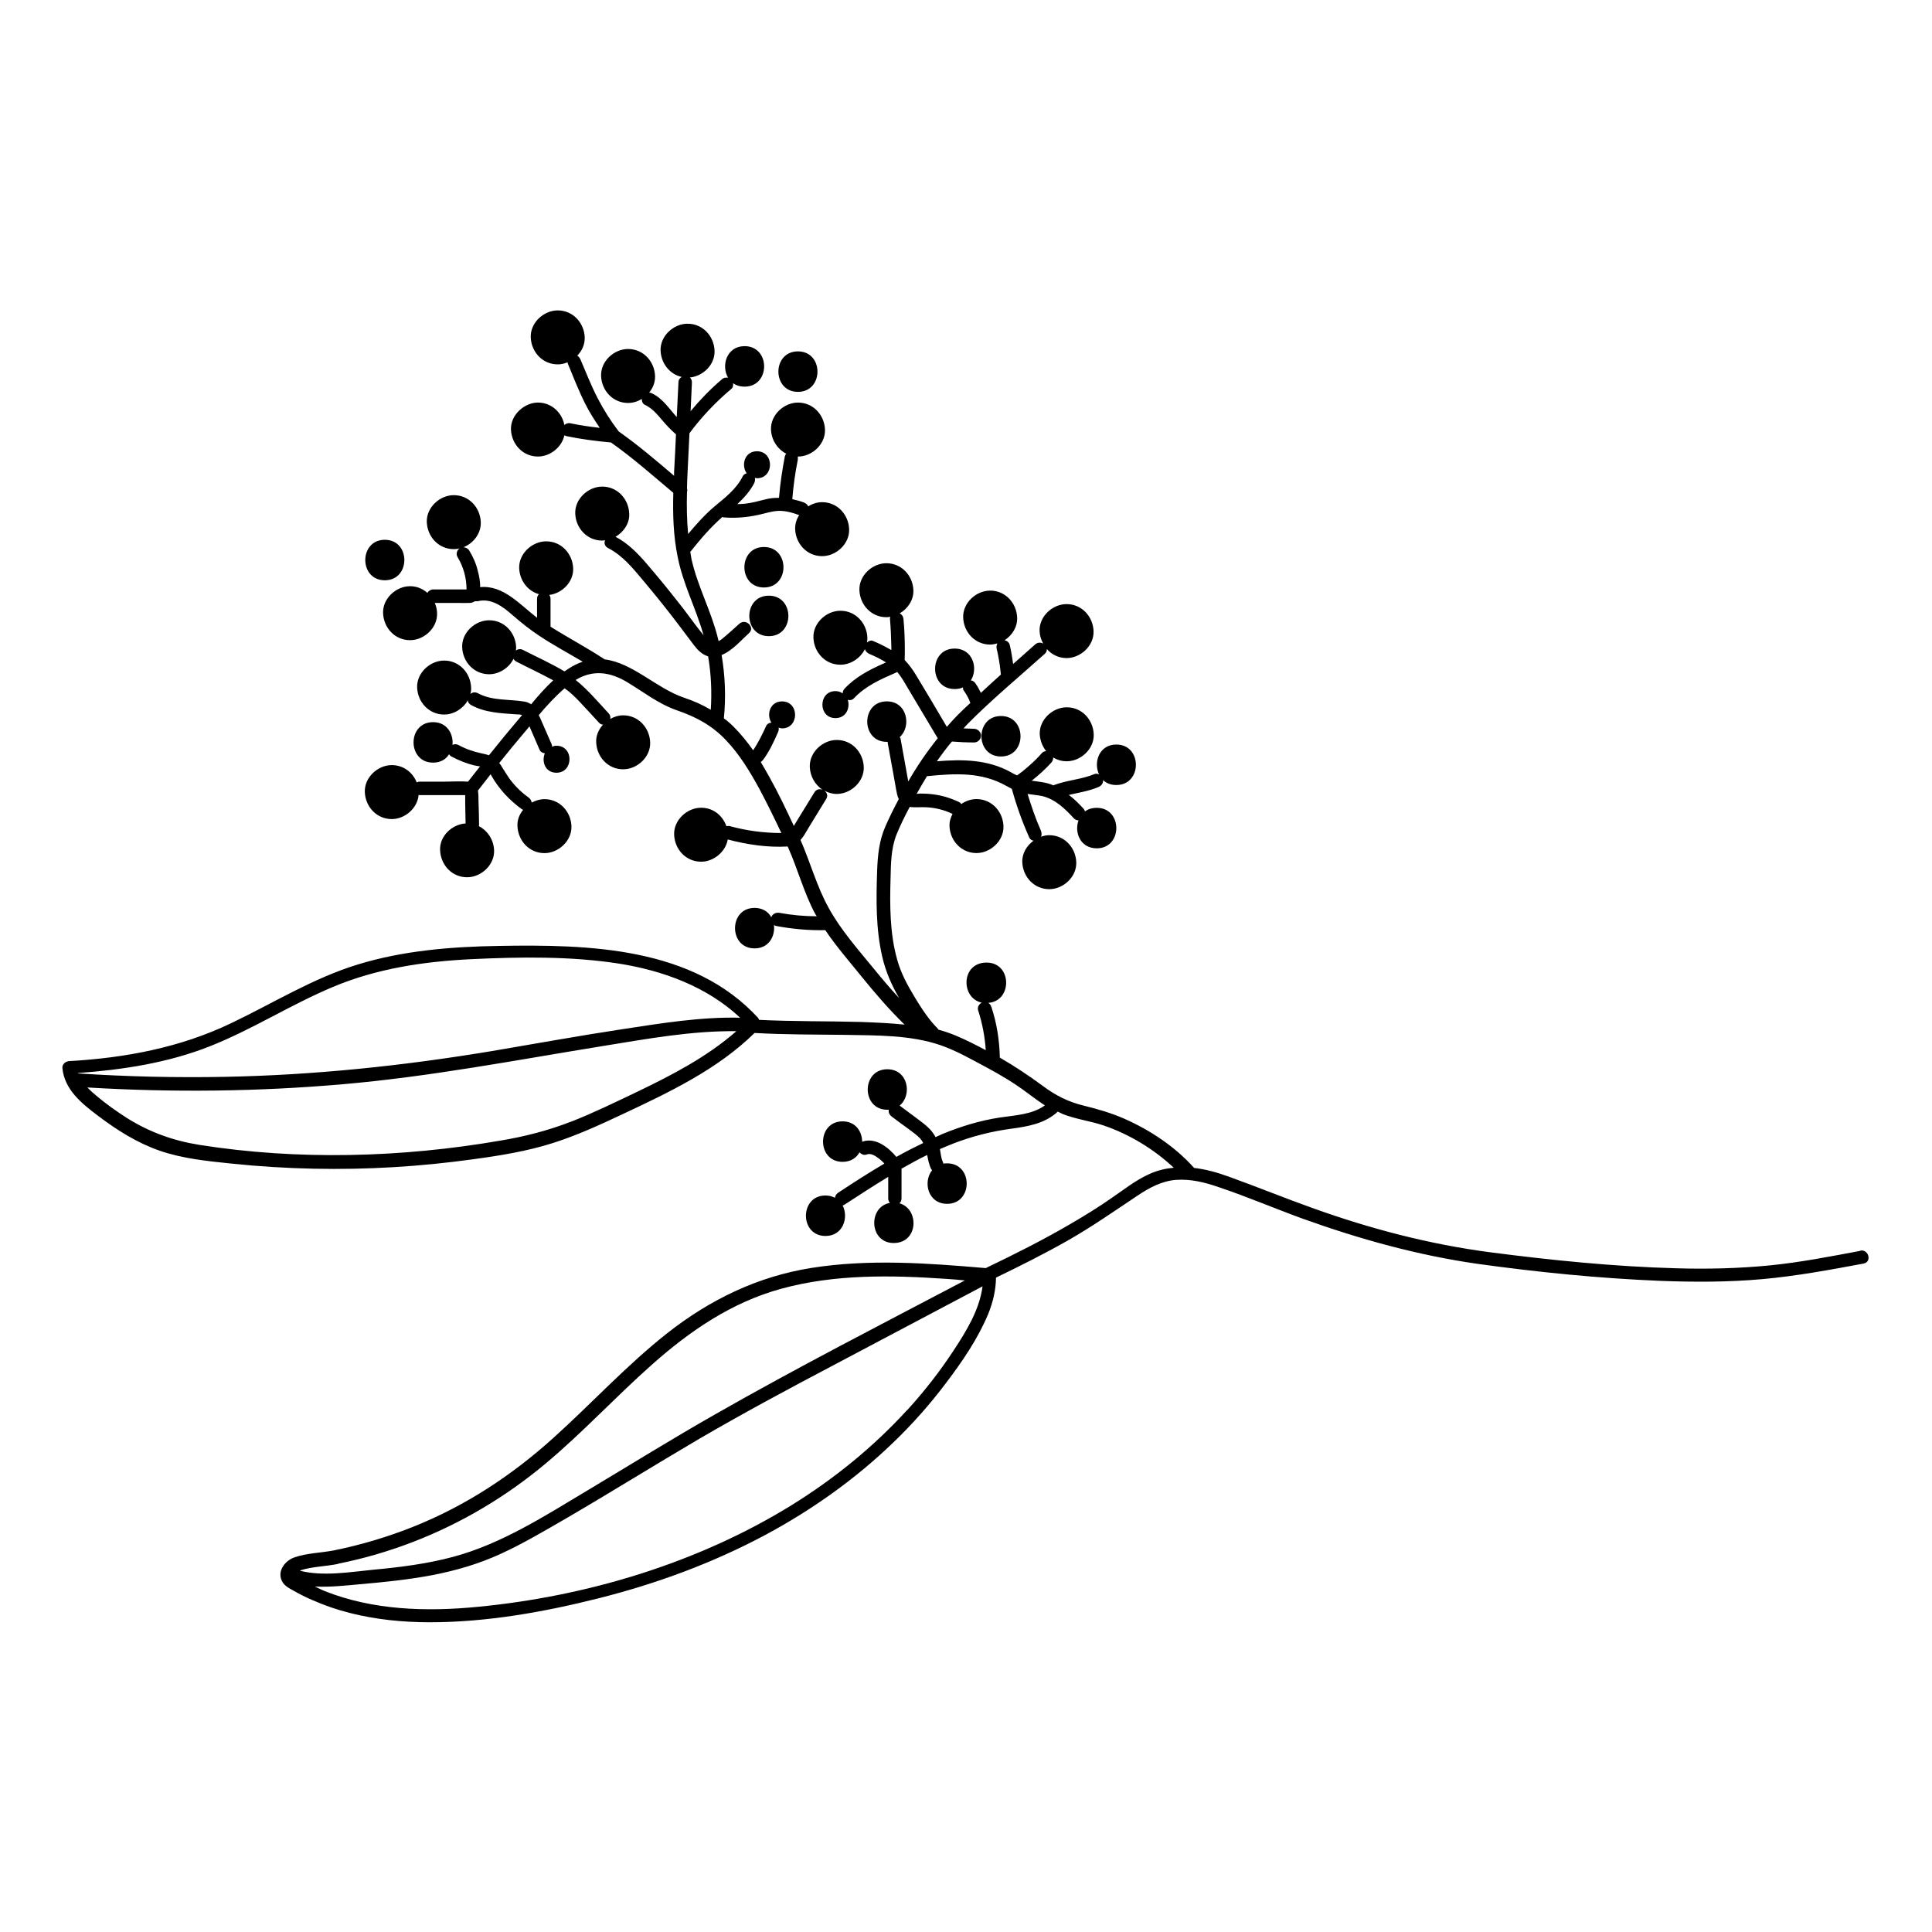 <?xml version="1.0" encoding="UTF-8"?>
<!-- Uploaded to: ICON Repo, www.iconrepo.com, Generator: ICON Repo Mixer Tools -->
<svg fill="#000000" width="800px" height="800px" version="1.1" viewBox="144 144 512 512" xmlns="http://www.w3.org/2000/svg">
 <g>
  <path d="m637.09 475.47c-8.012 1.512-16.02 3.074-24.133 3.879-8.262 0.805-16.574 1.008-24.887 0.754-16.375-0.453-32.848-2.117-49.121-4.231-16.121-2.117-31.691-6.195-47.004-11.688-7.508-2.672-14.863-5.691-22.32-8.363-3.023-1.109-6.144-1.965-9.219-2.316 0 0 0-0.051-0.051-0.102-5.039-5.594-11.586-9.926-18.438-12.949-3.477-1.512-6.953-2.519-10.629-3.426-4.18-1.008-7.559-2.719-10.984-5.289-3.629-2.672-7.406-5.188-11.336-7.457-0.102-4.586-0.805-9.168-2.266-13.504-0.152-0.453-0.453-0.805-0.805-1.008 6.449-0.453 6.348-10.68-0.453-10.68-6.801 0-6.902 9.422-1.258 10.629-0.754 0.352-1.258 1.258-0.957 2.066 1.109 3.426 1.762 6.953 2.016 10.531-2.469-1.309-4.988-2.621-7.609-3.727-1.613-0.707-3.273-1.258-4.938-1.715-0.051-0.102-0.102-0.152-0.152-0.25-2.469-2.469-4.332-5.391-6.144-8.363-1.914-3.176-3.629-6.297-4.637-9.926-1.965-6.953-1.965-14.309-1.762-21.512 0.102-3.981 0.102-7.961 1.613-11.738 1.008-2.469 2.215-4.887 3.477-7.254 1.41 0.25 2.922 0 4.332 0.102 2.418 0.102 4.836 0.707 7.004 1.762-0.504 1.008-0.855 2.066-0.805 3.223 0.152 3.879 3.125 7.152 7.152 7.152 3.727 0 7.305-3.273 7.152-7.152-0.152-3.879-3.125-7.152-7.152-7.152-1.461 0-2.871 0.504-4.031 1.309-0.152-0.203-0.301-0.402-0.555-0.504-2.215-1.059-4.484-1.762-6.902-2.066-1.16-0.152-2.316-0.203-3.477-0.203-0.25 0-0.555 0.051-0.906 0.102 0.906-1.613 1.812-3.176 2.769-4.734h0.25c7.254-0.707 14.156-1.109 20.707 2.57 0.504 0.25 1.008 0.555 1.512 0.805 1.211 4.434 2.769 8.766 4.637 12.949 0.203 0.453 0.656 0.707 1.109 0.805-1.812 1.309-3.074 3.426-2.973 5.691 0.152 3.879 3.125 7.152 7.152 7.152 3.727 0 7.305-3.273 7.152-7.152-0.152-3.879-3.125-7.152-7.152-7.152-0.754 0-1.461 0.152-2.168 0.402 0.203-0.504 0.152-1.059-0.051-1.613-1.41-3.176-2.519-6.449-3.527-9.723 1.258 0.203 2.57 0.301 3.828 0.555 3.477 0.805 6.098 3.375 8.414 5.894 0.402 0.402 0.855 0.555 1.258 0.555-1.16 3.176 0.453 7.406 4.836 7.406 6.902 0 6.902-10.73 0-10.73-1.309 0-2.316 0.352-3.125 0.957-0.051-0.25-0.203-0.504-0.402-0.754-1.211-1.309-2.469-2.57-3.879-3.629 2.621-0.605 5.289-1.008 7.809-2.066 0.754-0.301 1.359-1.008 1.258-1.863 0.855 0.805 2.016 1.309 3.527 1.309 6.902 0 6.902-10.73 0-10.73-4.586 0-6.098 4.734-4.586 7.91-0.352-0.152-0.754-0.25-1.16-0.102-3.477 1.461-7.356 1.613-10.883 2.973 0 0-0.051 0-0.102 0.051-0.051 0-0.102-0.051-0.152-0.102-1.715-0.707-3.477-0.855-5.289-1.109-0.102 0-0.152 0-0.25-0.051 1.863-1.461 3.578-3.023 5.188-4.785 0.352-0.402 0.504-0.906 0.504-1.359 1.059 0.656 2.266 1.008 3.578 1.008 3.727 0 7.305-3.273 7.152-7.152-0.152-3.879-3.125-7.152-7.152-7.152-3.727 0-7.305 3.273-7.152 7.152 0.102 1.664 0.707 3.223 1.715 4.484-0.453 0-0.855 0.152-1.16 0.504-1.008 1.16-2.066 2.215-3.223 3.223-0.555 0.504-1.109 0.957-1.715 1.461-0.102 0.102-0.25 0.203-0.352 0.301h-0.051l-0.25 0.203c-0.301 0.25-0.605 0.453-0.957 0.707h-0.051c-0.504-0.203-1.059-0.504-1.562-0.805-6.144-3.426-12.848-3.477-19.648-2.922 1.258-1.812 2.57-3.578 3.981-5.238 1.965 0.152 3.93 0.25 5.894 0.25 0.957 0 1.812-0.805 1.812-1.812 0-0.957-0.805-1.762-1.812-1.812-0.957 0-1.863-0.102-2.82-0.102 0.402-0.402 0.754-0.855 1.16-1.258 6.449-6.5 13.551-12.395 20.355-18.488 0.453-0.402 0.605-0.855 0.555-1.309 1.258 1.461 3.125 2.418 5.238 2.418 3.727 0 7.305-3.273 7.152-7.152-0.152-3.879-3.125-7.152-7.152-7.152-3.727 0-7.305 3.273-7.152 7.152 0.051 1.211 0.402 2.316 0.957 3.324-0.605-0.352-1.41-0.402-2.117 0.203-1.914 1.715-3.879 3.426-5.844 5.188-0.25-1.715-0.504-3.375-0.906-5.039-0.152-0.656-0.707-1.109-1.359-1.258 2.016-1.309 3.426-3.527 3.324-5.996-0.152-3.879-3.125-7.152-7.152-7.152-3.727 0-7.305 3.273-7.152 7.152s3.125 7.152 7.152 7.152c0.656 0 1.309-0.152 1.914-0.301-0.203 0.402-0.301 0.855-0.203 1.359 0.301 1.16 0.504 2.367 0.707 3.527 0 0.301 0.102 0.605 0.152 0.906 0 0.102 0.102 0.555 0 0.102 0 0.152 0 0.301 0.051 0.402 0.051 0.605 0.152 1.211 0.203 1.812v0.152c-1.762 1.562-3.527 3.223-5.289 4.836-0.402-0.855-0.855-1.715-1.41-2.469-0.102-0.203-0.25-0.352-0.453-0.504-0.152-0.152-0.352-0.25-0.605-0.301h-0.203c2.016-3.125 0.605-8.465-4.281-8.465-6.902 0-6.902 10.73 0 10.73 0.855 0 1.613-0.152 2.215-0.453 0 0.301 0 0.605 0.203 0.855 0.555 0.754 1.008 1.562 1.41 2.418 0.051 0.203 0.152 0.352 0.203 0.555 0 0.102 0.102 0.203 0.152 0.301-0.805 0.754-1.613 1.461-2.367 2.215-1.359 1.309-2.672 2.719-3.879 4.133-2.672-4.535-5.34-9.07-8.062-13.551-0.906-1.512-1.914-2.922-3.125-4.18 0.051-0.906 0.051-1.863 0.051-2.719 0-2.672-0.102-5.391-0.352-8.062-0.051-0.707-0.402-1.258-1.008-1.562 2.168-1.258 3.727-3.578 3.629-6.144-0.152-3.879-3.125-7.152-7.152-7.152-3.727 0-7.305 3.273-7.152 7.152s3.125 7.152 7.152 7.152c0.352 0 0.707-0.051 1.059-0.102-0.102 0.203-0.152 0.453-0.102 0.707 0.203 2.418 0.301 4.836 0.352 7.254v0.855c-1.562-0.906-3.176-1.715-4.836-2.418-0.555-0.25-1.16 0-1.613 0.402 0.051-0.402 0.102-0.855 0.102-1.258-0.152-3.879-3.125-7.152-7.152-7.152-3.727 0-7.305 3.273-7.152 7.152s3.125 7.152 7.152 7.152c2.719 0 5.289-1.715 6.5-4.133 0.152 0.605 0.656 1.059 1.258 1.309 1.461 0.605 2.973 1.359 4.332 2.215-0.203 0.051-0.352 0.152-0.555 0.25-3.828 1.664-7.559 3.629-10.43 6.699-0.352 0.402-0.504 0.805-0.504 1.258-0.504-0.352-1.109-0.605-1.914-0.605-4.586 0-4.637 7.152 0 7.152 2.871 0 3.93-2.719 3.273-4.836 0.555 0.152 1.16 0.102 1.664-0.453 3.074-3.273 7.152-5.039 11.184-6.801 0.102 0 0.152-0.102 0.25-0.152 1.008 1.211 1.812 2.57 2.621 3.981 2.719 4.535 5.391 9.07 8.113 13.602-2.871 3.578-5.492 7.406-7.809 11.438l-0.605-3.375c-0.453-2.621-0.957-5.188-1.41-7.809 0-0.203-0.152-0.402-0.25-0.555 3.176-2.82 2.016-9.473-3.426-9.473-6.902 0-6.902 10.73 0 10.73h0.25v0.301c0.504 2.769 1.008 5.543 1.512 8.312l0.707 3.981c0.152 0.855 0.301 1.762 0.707 2.57-1.258 2.367-2.469 4.785-3.527 7.203-1.715 3.879-2.066 7.809-2.215 11.992-0.25 7.508-0.352 15.164 1.359 22.57 0.906 3.93 2.469 7.508 4.484 10.984-2.367-2.57-4.637-5.238-6.852-7.961-4.133-5.039-8.613-10.125-11.789-15.871-3.176-5.691-4.887-12.141-7.508-18.086 0.906-0.957 1.512-2.215 2.266-3.426 1.512-2.469 3.023-4.938 4.535-7.406 0.555-0.906 0.203-1.715-0.453-2.215 0.957 0.504 2.066 0.855 3.273 0.855 3.727 0 7.305-3.273 7.152-7.152s-3.125-7.152-7.152-7.152c-3.727 0-7.305 3.273-7.152 7.152 0.102 2.519 1.41 4.734 3.375 6.047-0.754-0.301-1.613-0.203-2.168 0.707-1.309 2.117-2.621 4.281-3.93 6.398-0.504 0.805-1.008 1.613-1.512 2.469-2.066-4.434-4.18-8.867-6.551-13.098-0.707-1.258-1.461-2.57-2.215-3.828 0.203-0.152 0.402-0.301 0.605-0.555 1.664-2.215 2.82-4.734 3.93-7.254 0.203-0.402 0.301-0.855 0.203-1.309 0.301 0.051 0.555 0.203 0.906 0.203 4.586 0 4.637-7.152 0-7.152-3.223 0-4.18 3.527-2.82 5.644-0.555 0-1.109 0.301-1.359 0.805-1.008 2.215-2.117 4.484-3.477 6.5-1.562-2.215-3.273-4.332-5.188-6.246-0.805-0.805-1.664-1.562-2.57-2.215 0.555-5.594 0.352-11.234-0.605-16.777 2.82-1.109 5.289-4.031 7.254-5.793 1.715-1.512-0.805-4.031-2.519-2.519-1.562 1.359-3.074 2.82-4.734 4.133-0.301 0.203-0.504 0.352-0.805 0.504-0.051-0.301-0.102-0.605-0.203-0.906-1.762-7.106-5.34-13.602-6.953-20.758-0.152-0.707-0.203-1.359-0.352-2.066 0.051 0 0.152-0.051 0.203-0.152 2.57-3.223 5.188-6.297 8.312-9.02 0.102 0 0.203 0.102 0.352 0.102 3.578 0.301 7.152-0.102 10.629-1.008 1.562-0.402 3.074-0.805 4.734-0.707 1.613 0.102 3.125 0.555 4.637 1.109-0.707 1.109-1.109 2.367-1.059 3.727 0.152 3.879 3.125 7.152 7.152 7.152 3.727 0 7.305-3.273 7.152-7.152-0.152-3.879-3.125-7.152-7.152-7.152-1.309 0-2.57 0.402-3.68 1.109-0.203-0.453-0.605-0.805-1.109-1.008-1.059-0.402-2.066-0.656-3.125-0.906 0.301-3.578 0.754-6.902 1.461-10.43 0.051-0.301 0-0.605 0-0.855h0.051c3.727 0 7.305-3.273 7.152-7.152-0.152-3.879-3.125-7.152-7.152-7.152-3.727 0-7.305 3.273-7.152 7.152 0.102 2.769 1.715 5.188 4.031 6.398-0.152 0.203-0.301 0.402-0.352 0.656-0.707 3.629-1.258 7.356-1.562 11.035-1.258 0-2.519 0.102-3.777 0.453-1.762 0.453-3.477 0.906-5.238 1.109-0.656 0.051-1.359 0.102-2.016 0.102 1.762-1.664 3.375-3.426 4.484-5.594 0.203-0.453 0.25-0.957 0.152-1.359 0.203 0 0.352 0.102 0.555 0.102 4.586 0 4.637-7.152 0-7.152-3.324 0-4.231 3.727-2.719 5.844-0.453 0.102-0.855 0.402-1.059 0.805-1.664 3.375-4.684 5.644-7.508 8.012-2.57 2.168-4.785 4.684-6.953 7.254-0.352-3.68-0.402-7.406-0.301-11.133 0.102-0.301 0.102-0.605 0-0.906 0-1.461 0.102-2.922 0.152-4.332 0.152-3.426 0.352-6.902 0.504-10.328 3.223-4.332 6.953-8.262 11.082-11.738 0.453-0.352 0.555-0.957 0.453-1.512 0.805 0.555 1.812 0.906 3.074 0.906 6.902 0 6.902-10.73 0-10.73-4.785 0-6.246 5.188-4.383 8.363-0.555-0.102-1.211 0-1.664 0.453-3.023 2.57-5.742 5.391-8.262 8.414 0.102-2.519 0.25-5.09 0.352-7.609 0-0.605-0.203-1.008-0.555-1.309 3.527-0.352 6.699-3.426 6.551-7.106-0.152-3.879-3.125-7.152-7.152-7.152-3.727 0-7.305 3.273-7.152 7.152 0.152 3.375 2.418 6.246 5.594 6.953-0.453 0.25-0.855 0.754-0.855 1.41-0.152 3.074-0.301 6.144-0.453 9.219-2.066-2.266-3.727-4.938-6.602-6.297-0.203-0.102-0.453-0.152-0.707-0.203 1.008-1.211 1.613-2.719 1.562-4.383-0.152-3.879-3.125-7.152-7.152-7.152-3.727 0-7.305 3.273-7.152 7.152 0.152 3.879 3.125 7.152 7.152 7.152 1.309 0 2.57-0.402 3.629-1.059 0 0.656 0.25 1.309 0.855 1.562 1.863 0.906 3.176 2.418 4.484 3.981 1.16 1.359 2.367 2.672 3.727 3.828-0.152 3.324-0.301 6.699-0.504 10.027v0.957c-4.785-4.082-9.574-8.16-14.66-11.738-2.117-2.769-3.981-5.691-5.594-8.816-1.715-3.324-3.074-6.801-4.535-10.227-0.203-0.453-0.504-0.855-0.855-1.059 1.258-1.309 2.016-2.973 1.965-4.836-0.152-3.879-3.125-7.152-7.152-7.152-3.727 0-7.305 3.273-7.152 7.152s3.125 7.152 7.152 7.152c0.906 0 1.762-0.203 2.621-0.555v0.25c1.512 3.629 2.922 7.305 4.684 10.781 1.109 2.215 2.469 4.332 3.828 6.348-2.621-0.301-5.188-0.656-7.758-1.211-0.656-0.152-1.211 0.102-1.613 0.453-0.656-3.324-3.426-5.945-7.004-5.945s-7.305 3.273-7.152 7.152c0.152 3.879 3.125 7.152 7.152 7.152 3.223 0 6.348-2.469 7.004-5.644 0.152 0.102 0.352 0.203 0.605 0.25 3.879 0.805 7.758 1.309 11.738 1.664 5.793 4.082 11.133 8.816 16.523 13.352-0.152 5.691 0 11.387 1.16 16.977 1.41 7.254 4.887 13.703 6.852 20.758-2.469-3.023-4.684-6.297-7.152-9.32-2.57-3.273-5.188-6.449-7.91-9.621-2.367-2.769-4.988-5.441-8.262-7.152 2.168-1.258 3.777-3.578 3.629-6.144-0.152-3.879-3.125-7.152-7.152-7.152-3.727 0-7.305 3.273-7.152 7.152 0.152 3.879 3.125 7.152 7.152 7.152 0.25 0 0.504-0.051 0.754-0.102-0.301 0.707-0.152 1.562 0.754 2.066 3.879 1.965 6.648 5.391 9.422 8.715 3.176 3.777 6.297 7.656 9.27 11.586 1.41 1.812 2.719 3.68 4.133 5.492 0.957 1.258 2.168 2.469 3.727 2.922 0.805 4.684 1.008 9.422 0.707 14.156-2.215-1.309-4.586-2.367-7.152-3.223-7.254-2.469-13.551-9.219-20.957-10.125-4.684-3.074-9.621-5.691-14.359-8.664v-7.457c0-0.352-0.152-0.707-0.352-0.957 3.426-0.402 6.5-3.477 6.348-7.055-0.152-3.879-3.125-7.152-7.152-7.152-3.727 0-7.305 3.273-7.152 7.152 0.152 3.223 2.215 5.996 5.238 6.852-0.301 0.301-0.504 0.707-0.504 1.211v5.039c-4.586-3.527-8.969-8.715-15.062-8.113 0-1.41-0.25-2.871-0.605-4.18-0.453-1.965-1.258-3.828-2.316-5.543-0.301-0.504-0.906-0.805-1.512-0.855 2.672-1.059 4.684-3.68 4.586-6.648-0.152-3.879-3.125-7.152-7.152-7.152-3.727 0-7.305 3.273-7.152 7.152 0.152 3.879 3.125 7.152 7.152 7.152 0.504 0 1.008-0.051 1.512-0.203-0.707 0.555-1.008 1.512-0.504 2.316 1.562 2.621 2.367 5.543 2.367 8.566h-0.453-2.769-5.644c-0.605 0-1.211 0.402-1.512 0.906-1.211-1.059-2.769-1.762-4.586-1.762-3.727 0-7.305 3.273-7.152 7.152s3.125 7.152 7.152 7.152c3.727 0 7.305-3.273 7.152-7.152 0-0.957-0.25-1.863-0.605-2.719h5.996c1.059 0 2.168 0.051 3.223 0 0.555 0 1.008-0.203 1.41-0.453h0.754c3.578-0.906 6.699 1.461 9.219 3.68 2.266 1.965 4.586 3.828 7.106 5.492 3.727 2.469 7.656 4.586 11.488 6.852-0.656 0.203-1.309 0.504-2.016 0.855-1.008 0.504-1.914 1.109-2.82 1.715-3.527-2.117-7.356-3.828-10.984-5.691-0.707-0.352-1.359-0.203-1.863 0.152 0-0.301 0.051-0.555 0.051-0.855-0.152-3.879-3.125-7.152-7.152-7.152-3.727 0-7.305 3.273-7.152 7.152s3.125 7.152 7.152 7.152c2.672 0 5.289-1.715 6.449-4.082 0.152 0.25 0.352 0.504 0.707 0.707 3.223 1.664 6.602 3.223 9.824 4.988-2.117 1.965-4.031 4.133-5.844 6.348-0.504-0.301-1.059-0.605-1.762-0.707-4.133-0.707-8.516-0.152-12.344-2.215-0.754-0.402-1.512-0.25-2.016 0.203 0.152-0.555 0.25-1.109 0.203-1.715-0.152-3.879-3.125-7.152-7.152-7.152-3.727 0-7.305 3.273-7.152 7.152 0.152 3.879 3.125 7.152 7.152 7.152 2.57 0 5.039-1.562 6.297-3.777 0 0.504 0.301 0.957 0.855 1.258 3.727 2.066 7.961 2.168 12.043 2.469 0.453 0 1.008 0 1.461 0.203l-0.301 0.352c-2.871 3.375-5.691 6.801-8.465 10.277-0.656-0.203-1.309-0.352-2.016-0.504-2.117-0.453-4.18-1.16-6.098-2.215-0.555-0.301-1.109-0.25-1.562 0 0.301-2.871-1.41-6.047-5.141-6.047-6.902 0-6.902 10.73 0 10.73 2.016 0 3.426-0.906 4.231-2.215 0.152 0.25 0.352 0.453 0.656 0.605 1.914 1.008 3.981 1.863 6.144 2.367 0.453 0.102 0.906 0.152 1.41 0.25-1.059 1.359-2.117 2.672-3.176 4.031-2.016-0.152-4.133 0-6.195 0h-6.602c-0.301 0-0.605 0.102-0.805 0.203-1.059-2.672-3.527-4.586-6.602-4.586-3.727 0-7.305 3.273-7.152 7.152 0.152 3.879 3.125 7.152 7.152 7.152 3.477 0 6.801-2.871 7.106-6.398 0.102 0 0.203 0.051 0.301 0.051h11.336 0.707v2.168l0.102 5.34c-3.578 0.203-6.953 3.375-6.75 7.106 0.152 3.879 3.125 7.152 7.152 7.152 3.727 0 7.305-3.273 7.152-7.152-0.102-2.769-1.715-5.188-4.031-6.398 0-0.102 0.051-0.25 0.051-0.352 0-2.117-0.102-4.231-0.152-6.348 0-0.855 0-1.863-0.152-2.719 1.109-1.461 2.266-2.871 3.375-4.332 0.051 0.102 0.102 0.203 0.152 0.301 2.016 3.578 4.785 6.551 8.113 8.969 0.102 0.102 0.25 0.102 0.352 0.152-1.008 1.211-1.613 2.719-1.512 4.332 0.152 3.879 3.125 7.152 7.152 7.152 3.727 0 7.305-3.273 7.152-7.152s-3.125-7.152-7.152-7.152c-1.16 0-2.316 0.352-3.375 0.906-0.102-0.504-0.352-1.008-0.855-1.359-1.562-1.109-2.973-2.418-4.18-3.879-1.258-1.461-2.168-3.176-3.223-4.785-0.102-0.152-0.25-0.301-0.352-0.453 2.215-2.769 4.484-5.543 6.801-8.262 0.402-0.453 0.805-0.957 1.211-1.461 0.906 2.117 1.812 4.18 2.719 6.297 0.25 0.504 0.754 0.754 1.359 0.855-0.906 2.117 0.051 5.141 3.074 5.141 4.586 0 4.637-7.152 0-7.152-0.453 0-0.805 0.102-1.16 0.25 0-0.301-0.051-0.605-0.203-0.855-1.008-2.316-2.016-4.586-3.023-6.902-0.102-0.203-0.203-0.402-0.301-0.605 2.117-2.519 4.383-4.988 6.852-7.106 1.512 1.059 2.82 2.316 4.082 3.68 1.715 1.812 3.375 3.629 5.039 5.441 0.301 0.352 0.707 0.504 1.059 0.504-1.16 1.258-1.914 2.922-1.812 4.684 0.152 3.879 3.125 7.152 7.152 7.152 3.727 0 7.305-3.273 7.152-7.152s-3.125-7.152-7.152-7.152c-1.211 0-2.367 0.352-3.426 0.957 0.102-0.504 0-1.059-0.453-1.512-2.769-2.973-5.492-6.246-8.715-8.816 4.484-2.719 8.969-2.215 13.602 0.555 4.383 2.621 8.262 5.742 13.148 7.457 5.141 1.762 9.422 4.031 13.199 8.062 3.527 3.727 6.195 8.16 8.664 12.645 2.066 3.879 4.031 7.859 5.894 11.84-4.637 0-9.168-0.605-13.602-1.812-0.352-0.102-0.656-0.051-0.957 0-1.008-2.82-3.477-4.887-6.699-4.887-3.727 0-7.305 3.273-7.152 7.152 0.152 3.879 3.125 7.152 7.152 7.152 3.324 0 6.5-2.621 7.055-5.894 5.09 1.359 10.578 2.168 15.871 1.863l0.102 0.203c2.57 5.742 4.18 11.941 7.106 17.48 0.152 0.301 0.352 0.555 0.504 0.805-3.324 0-6.602-0.301-9.875-0.906-0.906-0.152-1.863 0.25-2.168 1.16-0.805-1.461-2.316-2.469-4.434-2.469-6.902 0-6.902 10.73 0 10.73 3.828 0 5.492-3.273 5.141-6.195 0.152 0.102 0.352 0.203 0.555 0.25 4.281 0.805 8.664 1.211 13.047 1.109 2.871 4.281 6.348 8.262 9.523 12.191 3.629 4.484 7.356 8.816 11.488 12.848-3.828-0.402-7.707-0.555-11.539-0.707-9.02-0.25-18.035-0.102-27.004-0.555-0.102-0.203-0.152-0.352-0.301-0.555-17.281-18.793-44.84-19.445-68.57-19.043-12.645 0.203-25.391 1.211-37.535 4.938-11.84 3.629-22.371 10.227-33.453 15.516-13.551 6.5-28.062 9.219-42.977 10.078-0.906 0.051-1.863 0.754-1.812 1.812 0.555 5.793 5.141 9.422 9.473 12.695 4.988 3.777 10.328 7.152 16.273 9.219 6.098 2.117 12.645 2.769 19.043 3.426 7.254 0.754 14.508 1.211 21.816 1.359 14.156 0.301 28.312-0.555 42.371-2.519 7.055-0.957 14.207-2.117 21.008-4.281 6.348-2.016 12.395-4.785 18.391-7.609 12.445-5.844 25.141-11.84 35.066-21.562 8.012 0.453 16.02 0.402 24.031 0.504 8.312 0.152 17.383 0 25.34 2.769 4.18 1.461 8.113 3.727 11.992 5.793 3.777 2.016 7.406 4.18 10.832 6.75 1.562 1.16 3.125 2.316 4.734 3.375-3.375 2.469-8.012 2.621-11.992 3.223-5.238 0.805-10.328 2.367-15.215 4.383-0.605 0.25-1.16 0.555-1.762 0.805-0.402-0.754-0.906-1.461-1.512-2.117-1.109-1.16-2.418-2.066-3.68-3.023-1.461-1.059-2.871-2.168-4.332-3.223 3.375-2.719 2.316-9.621-3.273-9.621-6.902 0-6.902 10.73 0 10.73h0.402c-0.152 0.707 0.203 1.41 0.855 1.863 1.41 1.059 2.82 2.117 4.231 3.125 1.16 0.855 2.316 1.664 3.324 2.719 0.301 0.352 0.504 0.707 0.707 1.109-2.418 1.16-4.785 2.367-7.106 3.68-2.117-2.519-5.441-5.188-8.918-4.082-0.051 0-0.102 0.051-0.152 0.102 0-2.719-1.715-5.441-5.188-5.441-6.902 0-6.902 10.73 0 10.73 2.168 0 3.68-1.059 4.484-2.519 0.453 0.504 1.16 0.805 1.812 0.605 0.152-0.051 0.352-0.102 0.504-0.152h0.152c0.301 0 0.25 0 0.605 0.051 0.555 0.152 0.957 0.352 1.461 0.707 0.707 0.453 1.461 1.109 2.066 1.762-4.18 2.469-8.262 5.09-12.293 7.758-0.504 0.352-0.754 0.805-0.805 1.309-0.707-0.352-1.512-0.605-2.519-0.605-6.902 0-6.902 10.73 0 10.73 4.684 0 6.195-4.938 4.535-8.113 0.203 0 0.402-0.102 0.605-0.25 3.777-2.469 7.609-4.938 11.488-7.305v0.855 4.887c0 0.504 0.203 0.906 0.453 1.16-5.844 1.008-5.543 10.629 1.008 10.629s6.852-9.02 1.512-10.531c0.352-0.301 0.555-0.707 0.555-1.309v-5.844-2.016c2.215-1.258 4.484-2.519 6.801-3.629 0.25 1.258 0.453 2.519 1.059 3.727 0.051 0.102 0.152 0.203 0.25 0.301-2.469 3.074-1.16 8.918 3.981 8.918 6.902 0 6.902-10.73 0-10.73-0.352 0-0.707 0-1.008 0.102 0-0.152-0.051-0.25-0.102-0.402-0.504-1.059-0.605-2.316-0.805-3.477 1.258-0.555 2.519-1.059 3.777-1.562 4.887-1.863 9.875-3.125 15.062-3.828 4.484-0.605 8.969-1.359 12.395-4.535 0.453 0.203 0.906 0.453 1.359 0.656 3.477 1.359 7.203 1.812 10.68 2.973 6.852 2.316 13.352 6.246 18.691 11.234-2.168 0.203-4.383 0.707-6.551 1.715-3.578 1.613-6.648 4.082-9.824 6.246-3.527 2.469-7.203 4.734-10.934 6.902-7.305 4.281-14.863 8.062-22.52 11.738-15.316-1.309-30.832-2.469-46.148-0.051-14.309 2.266-26.953 8.414-38.289 17.332-10.73 8.465-20 18.59-30.129 27.711-10.984 9.926-23.328 18.035-37.082 23.527-6.801 2.719-13.906 4.836-21.109 6.297-3.375 0.656-7.254 0.707-10.48 1.863-2.469 0.855-4.586 3.629-3.273 6.246 0.605 1.309 2.016 1.965 3.176 2.621 1.613 0.906 3.273 1.762 4.988 2.469 3.176 1.41 6.449 2.519 9.824 3.375 6.902 1.762 14.105 2.469 21.211 2.469 15.062 0 30.328-2.719 44.891-6.398 15.164-3.828 29.977-9.27 43.781-16.625 12.445-6.648 24.031-14.863 34.16-24.637 5.09-4.887 9.773-10.176 14.008-15.82 4.281-5.644 8.414-11.688 11.133-18.238 1.258-3.074 2.016-6.297 2.066-9.621 6.348-3.074 12.594-6.195 18.742-9.672 6.5-3.68 12.543-7.91 18.742-12.043 3.074-2.066 6.398-3.879 10.176-4.18 3.879-0.301 7.707 0.656 11.336 1.914 7.508 2.519 14.812 5.644 22.27 8.363 15.164 5.441 30.531 9.723 46.5 11.992 15.973 2.215 32.145 3.828 48.215 4.484 9.02 0.352 18.086 0.352 27.105-0.453 9.02-0.805 17.938-2.469 26.852-4.133 2.266-0.453 1.309-3.879-0.957-3.426zm-404.96-69.879c11.688-4.938 24.285-6.801 36.879-7.406 12.848-0.605 26.148-0.805 38.895 1.16 11.84 1.863 23.477 6.144 32.242 14.359-10.379-0.25-20.859 1.461-31.086 3.023-11.637 1.762-23.227 3.879-34.863 5.844-23.375 3.879-46.906 6.348-70.582 6.801-13 0.25-25.996-0.051-38.945-0.906v-0.102c11.84-0.855 23.73-2.672 34.863-7.055 11.234-4.434 21.461-11.035 32.598-15.719zm63.176 35.668c-6.098 2.367-12.395 3.981-18.844 5.039-25.996 4.484-53.504 5.238-79.602 1.109-6.953-1.109-13.25-3.375-19.195-7.106-2.82-1.812-5.594-3.777-8.16-5.945-0.805-0.656-1.613-1.41-2.367-2.168 22.57 1.359 45.191 1.109 67.711-0.855 23.277-2.016 46.199-6.449 69.223-10.176 11.488-1.863 23.375-4.031 35.066-3.879-7.758 6.801-16.977 11.586-26.199 16.02-5.793 2.769-11.586 5.594-17.582 7.961zm-61.715 117.14c6.852-1.359 13.551-3.324 20.051-5.844 12.746-4.938 24.484-11.941 34.965-20.707 9.875-8.262 18.59-17.734 28.215-26.25 10.027-8.918 21.109-16.473 34.16-20.051 14.258-3.93 29.32-3.629 43.984-2.621 1.562 0.102 3.176 0.25 4.734 0.402-22.117 11.637-44.438 23.074-66.148 35.469-11.438 6.5-22.621 13.453-33.906 20.203-11.285 6.75-22.773 14.156-35.57 17.582-6.953 1.863-14.156 2.769-21.312 3.426-6.195 0.605-13.098 1.812-19.297 0.25 0.102 0 0.203-0.102 0.301-0.152 3.074-0.957 6.699-1.008 9.875-1.664zm150.84-40.758c-8.969 9.824-19.398 18.289-30.73 25.293-24.836 15.316-54.211 24.133-83.18 26.902-13.551 1.309-27.66 0.906-40.457-4.18-0.906-0.352-1.715-0.805-2.621-1.211 3.981 0.203 8.012-0.25 11.941-0.605 6.398-0.555 12.848-1.211 19.195-2.418 6.297-1.211 12.496-3.023 18.34-5.742 5.894-2.719 11.488-6.047 17.078-9.27 11.84-6.902 23.477-14.156 35.316-21.109 11.84-6.902 23.879-13.352 36.023-19.75 13-6.902 26.047-13.754 39.047-20.656-0.805 6.144-4.18 11.688-7.559 16.828-3.68 5.644-7.859 10.984-12.395 15.973z"/>
  <path d="m355.46 247.85c6.902 0 6.902-10.73 0-10.73-6.902 0-6.902 10.73 0 10.73z"/>
  <path d="m346.45 288.96c-6.902 0-6.902 10.73 0 10.73 6.902 0 6.902-10.73 0-10.73z"/>
  <path d="m347.75 312.59c6.902 0 6.902-10.73 0-10.73s-6.902 10.73 0 10.73z"/>
  <path d="m409.27 344.48c6.902 0 6.902-10.73 0-10.73-6.902 0-6.902 10.73 0 10.73z"/>
  <path d="m245.98 297.78c6.902 0 6.902-10.73 0-10.73s-6.902 10.73 0 10.73z"/>
 </g>
</svg>